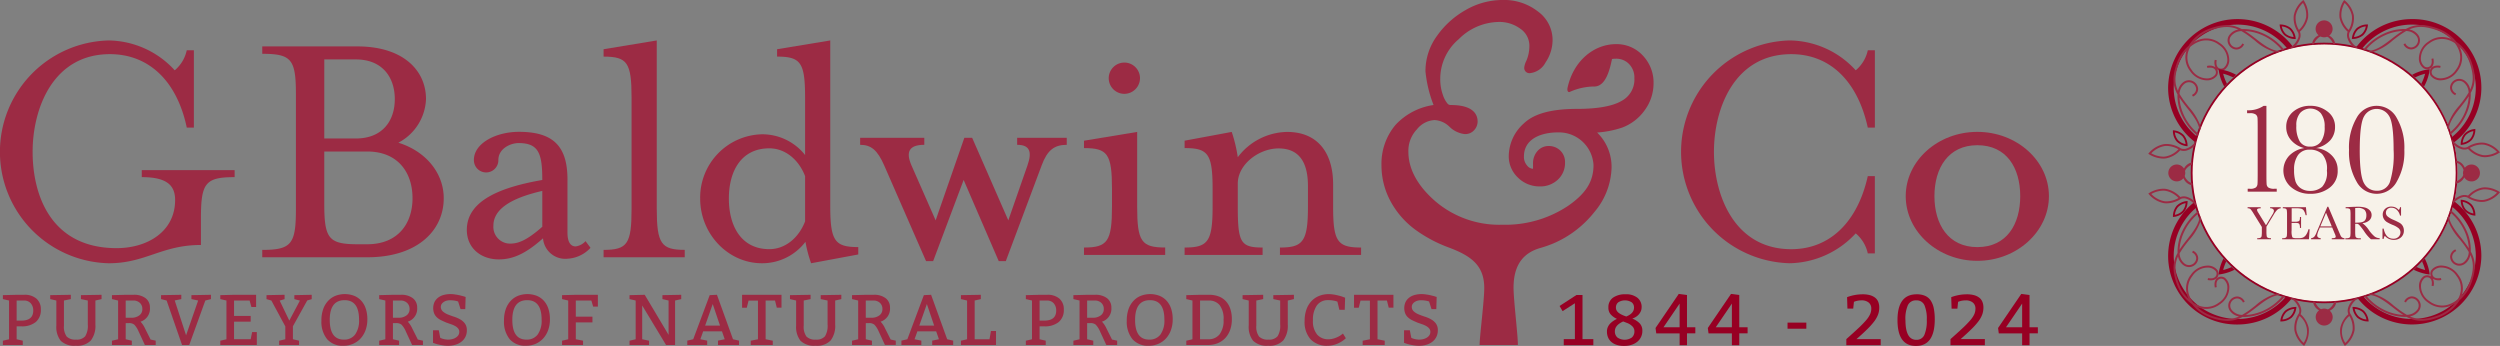 <svg xmlns="http://www.w3.org/2000/svg" width="420" height="58.115" viewBox="0 0 420 58.115">
  <rect x="0" y="0" width="420" height="58.115" fill="#808080" stroke="none"/>
  <g id="Group_20025" data-name="Group 20025" transform="translate(0 -12.92)">
    <g id="Group_20026" data-name="Group 20026" transform="translate(0 12.92)">
      <path id="Path_23756" data-name="Path 23756" d="M357.265,44.277l-.175-.017v.173a2.772,2.772,0,0,0,.631,1.709,2.819,2.819,0,0,0,1.653.789l.175.015v-.172a2.767,2.767,0,0,0-.629-1.71,2.821,2.821,0,0,0-1.655-.787m.69,1.653a2.377,2.377,0,0,1-.535-1.309,2.4,2.4,0,0,1,1.263.654,2.354,2.354,0,0,1,.535,1.309,2.412,2.412,0,0,1-1.263-.654" transform="translate(56.312 -10.715)" fill="#970023"/>
      <path id="Path_23757" data-name="Path 23757" d="M357.719,29.383a2.767,2.767,0,0,0-.63,1.71v.173l.173-.017a2.82,2.82,0,0,0,1.655-.787,2.778,2.778,0,0,0,.63-1.71v-.173l-.175.018a2.816,2.816,0,0,0-1.653.787m1.5-.443a2.355,2.355,0,0,1-.535,1.31,2.407,2.407,0,0,1-1.262.654,2.38,2.38,0,0,1,.535-1.309,2.418,2.418,0,0,1,1.263-.654" transform="translate(56.312 -6.918)" fill="#970023"/>
      <path id="Path_23758" data-name="Path 23758" d="M348.74,57.309c-.148.169-.3.338-.45.5a7.881,7.881,0,0,1,.509,1.425,7.924,7.924,0,0,1-1.429-.5c-.16.153-.318.308-.483.456a7.977,7.977,0,0,0,2.269.746l.408.058-.057-.405a7.855,7.855,0,0,0-.768-2.282" transform="translate(58.621 -13.874)" fill="#970023"/>
      <path id="Path_23759" data-name="Path 23759" d="M347.039,16.729a7.97,7.97,0,0,1,1.681-.627,7.793,7.793,0,0,1-.631,1.667q.227.24.449.487a7.878,7.878,0,0,0,.892-2.509l.057-.406-.408.057a8.107,8.107,0,0,0-2.535.887c.167.147.333.294.5.444" transform="translate(58.699 -3.714)" fill="#970023"/>
      <path id="Path_23760" data-name="Path 23760" d="M343.339,31.3c0,11.963-10,21.661-22.328,21.661s-22.329-9.7-22.329-21.661,10-21.661,22.329-21.661,22.328,9.7,22.328,21.661" transform="translate(69.531 -2.246)" fill="#f7f2e9"/>
      <path id="Path_23761" data-name="Path 23761" d="M208.955,71.833c.01-1.628-.711-7.411-.727-9.535-.031-4.322,2.013-6.085,4.627-6.8l-.006,0a19.425,19.425,0,0,0,2.026-.709,17.607,17.607,0,0,0,6.91-5.266,12.014,12.014,0,0,0,2.91-7.535,8.052,8.052,0,0,0-2.425-5.848,16.776,16.776,0,0,0,4.187-.823,8.167,8.167,0,0,0,3.792-2.907,7.642,7.642,0,0,0,1.5-4.566,6.564,6.564,0,0,0-1.776-4.606,5.959,5.959,0,0,0-4.529-1.948c-3.687,0-7.15,2.771-8.146,7.331-.108.516.094.873.465.654a10.158,10.158,0,0,1,4.1-.867c1.786-.074,2.491-2.583,2.905-4.618a3.217,3.217,0,0,1,.633-.052,2.975,2.975,0,0,1,2.239.9,3.234,3.234,0,0,1,.887,2.381,4.053,4.053,0,0,1-2.092,3.777c-1.522.912-4.064,1.372-7.539,1.372-4.3,0-7.225.8-8.93,2.433a7.439,7.439,0,0,0-2.544,5.463,4.886,4.886,0,0,0,1.544,3.646,5.116,5.116,0,0,0,3.671,1.483,4.258,4.258,0,0,0,3.029-1.134,3.794,3.794,0,0,0,1.211-2.852,2.694,2.694,0,0,0-.821-2.06,2.731,2.731,0,0,0-1.9-.743,2.469,2.469,0,0,0-1.956.9,3.091,3.091,0,0,0-.7,2.082v.835h-.088a1.336,1.336,0,0,1-.912-.54,2.171,2.171,0,0,1-.526-1.532c0-2.837,2.689-4.032,5.741-4.032a5.811,5.811,0,0,1,5.945,5.484c0,2.831-1.34,4.843-4.344,6.906a19.008,19.008,0,0,1-10.98,3.122,16.534,16.534,0,0,1-11.279-3.967c-2.992-2.614-4.5-5.417-4.5-8.32A5.267,5.267,0,0,1,192,35.594a4.053,4.053,0,0,1,2.964-1.548,3.888,3.888,0,0,1,2.462,1.086,4.373,4.373,0,0,0,2.591,1.269,2,2,0,0,0,1.636-.709,2.134,2.134,0,0,0,.537-1.39c0-1.271-.821-2.784-4.492-2.784a.673.673,0,0,1-.576-.253,4.386,4.386,0,0,1-.76-1.427,7.776,7.776,0,0,1-.447-2.8,8.709,8.709,0,0,1,3.107-6.585,9.686,9.686,0,0,1,6.659-2.889,5.936,5.936,0,0,1,3.71,1.154,3.443,3.443,0,0,1,1.495,2.907,6.365,6.365,0,0,1-.5,2.45,3.287,3.287,0,0,0-.361,1.138.874.874,0,0,0,.947.953,3.367,3.367,0,0,0,2.639-1.813,6.73,6.73,0,0,0,1.174-3.8,5.917,5.917,0,0,0-2.438-4.732,9.25,9.25,0,0,0-5.992-1.949,12.38,12.38,0,0,0-6.147,1.672,14.778,14.778,0,0,0-4.859,4.381,10.023,10.023,0,0,0-1.919,5.941,21.048,21.048,0,0,0,1.36,5.65,10.82,10.82,0,0,0-6.382,3.33,10.1,10.1,0,0,0-2.368,6.779,12.7,12.7,0,0,0,1.547,6.11,14.447,14.447,0,0,0,4.228,4.794,23.135,23.135,0,0,0,5.58,2.945c3.767,1.414,5.916,3.036,5.91,6.8,0,2.14-.758,7.96-.783,9.557Z" transform="translate(46.049 -13.875)" fill="#9c2b44"/>
      <path id="Path_23762" data-name="Path 23762" d="M23.817,42.365V41.186h15.6v1.178c-4.942,0-5.659,1.007-5.659,6.907V53.76c-6.608,0-9.291,3.071-15.482,3.071a18.72,18.72,0,0,1,0-37.43,15.279,15.279,0,0,1,11.079,5.014,6.024,6.024,0,0,0,2.018-3.365H32.57V34.042H31.378c-1.606-7.675-6.25-12.34-12.921-12.34-9.527,0-12.977,9.09-12.977,16.412s3.1,16.178,14.11,16.178c5.18,0,9.83-2.778,9.83-8.089,0-2.539-1.495-3.839-5.6-3.839" transform="translate(0 -12.604)" fill="#9c2b44"/>
      <path id="Path_23763" data-name="Path 23763" d="M60.761,45.718c0-4.31-2.438-7.849-7.618-7.849H45.935v8.739c0,5.9.717,6.844,5.658,6.844h1.551c5.18,0,7.618-3.483,7.618-7.734M45.935,35.683h5.3c4.463,0,6.549-2.951,6.549-6.614S55.7,22.4,51.238,22.4h-5.3Zm20.07,10.035c0,5.5-4.527,9.919-12.8,9.919H35.517V54.4c4.938,0,5.656-1.007,5.656-6.907V28.305c0-5.9-.717-6.848-5.656-6.848V20.216h16.02c7.557,0,11.49,3.957,11.49,8.853a8.65,8.65,0,0,1-4.643,7.322c4.586,1.419,7.622,5.077,7.622,9.328" transform="translate(8.542 -12.417)" fill="#9c2b44"/>
      <path id="Path_23764" data-name="Path 23764" d="M75.567,42.134c-5.652,1.3-8.215,3.249-8.215,5.845a2.809,2.809,0,0,0,2.8,3.01c1.252,0,2.679-.412,5.416-2.832Zm4.174,11.4A3.753,3.753,0,0,1,75.687,50.1c-2.916,2.6-5.061,3.54-7.442,3.54-2.916,0-5.357-1.831-5.357-4.959,0-5.017,5.894-7.2,12.678-8.382,0-4.425-.59-6.2-3.985-6.2-1.372,0-3.394.942-3.394,2.831a2.056,2.056,0,1,1-4.111,0c0-2.831,3.749-4.722,7.561-4.722,5.778,0,8.16,2.42,8.16,8.028V49.16c0,1.475.474,2.3,1.371,2.3a2.725,2.725,0,0,0,1.664-.886l.834,1.123a5.647,5.647,0,0,1-3.925,1.83" transform="translate(15.539 -10.062)" fill="#9c2b44"/>
      <path id="Path_23765" data-name="Path 23765" d="M81.32,55.826V54.585c3.992,0,4.7-1,4.7-6.9V29.023c0-5.9-.711-6.907-4.7-6.907V20.875L90.253,19.4V47.681c0,5.9.777,6.9,4.7,6.9v1.241Z" transform="translate(20.083 -12.605)" fill="#9c2b44"/>
      <path id="Path_23766" data-name="Path 23766" d="M111.942,42.189c-1.076-2.776-3.337-4.663-6.014-4.663-4.646,0-6.791,3.718-6.791,8.438s2.145,8.5,6.791,8.5c2.677,0,4.938-1.887,6.014-4.661Zm0-13.166c0-5.9-.717-6.907-4.705-6.907V20.875L116.17,19.4V47.207c0,5.9.777,6.907,4.705,6.907v1.241l-7.923,1.475a22.862,22.862,0,0,1-.95-3.6,9.116,9.116,0,0,1-7.325,3.6c-5.658,0-10.361-4.9-10.361-10.865a10.633,10.633,0,0,1,10.361-10.8,9.182,9.182,0,0,1,7.266,3.484Z" transform="translate(23.313 -12.605)" fill="#9c2b44"/>
      <path id="Path_23767" data-name="Path 23767" d="M128.117,53.754h-1.192L119.9,37.693c-1.133-2.594-2.206-3.479-4.049-3.479V33.032h10.78v1.182c-2.56,0-3.155,1.178-2.146,3.479l4.052,9.212,4.822-13.873h1.309l6.074,13.873,3.214-9.212c.834-2.358.356-3.479-1.727-3.479V33.032h8.335v1.182c-2.085,0-3.274.886-4.226,3.479l-6.014,16.06h-1.19l-5.894-13.637Z" transform="translate(28.652 -9.885)" fill="#9c2b44"/>
      <path id="Path_23768" data-name="Path 23768" d="M146.043,52.88V51.639c3.931,0,4.705-1,4.705-6.9V41.781c0-5.9-.774-6.848-4.705-6.848V33.692l8.933-1.475V44.734c0,5.9.713,6.9,4.708,6.9V52.88Z" transform="translate(36.067 -10.054)" fill="#9c2b44"/>
      <path id="Path_23769" data-name="Path 23769" d="M152.022,27.784a2.627,2.627,0,1,1,2.62-2.657,2.644,2.644,0,0,1-2.62,2.657" transform="translate(36.878 -12.018)" fill="#9c2b44"/>
      <path id="Path_23770" data-name="Path 23770" d="M176.774,32.217c5.359,0,7.741,3.777,7.741,8.794v3.72c0,5.9.713,6.907,4.7,6.907V52.88H175.582V51.639c3.869,0,4.705-1,4.705-6.907V41.307c0-3.839-1.368-6.318-4.941-6.318-3.277,0-6.848,2.66-6.848,5.906v3.836c0,6.078.471,6.907,4.171,6.907V52.88H159.563V51.639c3.931,0,4.705-1,4.705-6.907V41.778c0-5.9-.774-6.846-4.705-6.846V33.689l7.919-1.472a24.481,24.481,0,0,1,1.016,4.251,10.585,10.585,0,0,1,8.275-4.251" transform="translate(39.449 -10.054)" fill="#9c2b44"/>
      <path id="Path_23771" data-name="Path 23771" d="M257.8,55.177a6.057,6.057,0,0,0-2.028-3.365A15.47,15.47,0,0,1,244.7,56.83a18.721,18.721,0,0,1,0-37.431,15.238,15.238,0,0,1,11.075,5.018,6.057,6.057,0,0,0,2.028-3.365h1.188V34.04H257.8c-1.67-7.675-6.253-12.336-12.864-12.336-9.527,0-12.981,9.09-12.981,16.412s3.454,16.353,12.981,16.353c6.611,0,11.194-4.724,12.864-12.279h1.188V55.177Z" transform="translate(55.988 -12.605)" fill="#9c2b44"/>
      <path id="Path_23772" data-name="Path 23772" d="M268.748,34.459c-4.881,0-7.206,3.836-7.206,8.56s2.325,8.56,7.206,8.56c4.945,0,7.206-3.839,7.206-8.56s-2.261-8.56-7.206-8.56m0,19.425c-6.612,0-12.03-4.9-12.03-10.865s5.419-10.8,12.03-10.8,12.028,4.84,12.028,10.8-5.416,10.865-12.028,10.865" transform="translate(63.444 -10.065)" fill="#9c2b44"/>
      <path id="Path_23773" data-name="Path 23773" d="M.391,63.118V62.4l1.033-.241V55.649L.391,55.408v-.662l2.309-.06H3.976a2.955,2.955,0,0,1,2.07.662,2.328,2.328,0,0,1,.723,1.807,2.609,2.609,0,0,1-.856,2.109,3.661,3.661,0,0,1-2.424.722H2.7v2.168l1.033.241v.723ZM2.7,55.649v3.374h.79q2,0,2-1.686a1.778,1.778,0,0,0-.413-1.218,1.474,1.474,0,0,0-1.166-.47Z" transform="translate(0.094 -5.161)" fill="#9c2b44"/>
      <path id="Path_23774" data-name="Path 23774" d="M14.391,55.649v4.035a4.039,4.039,0,0,1-.753,2.663,3.165,3.165,0,0,1-2.539.892,3.274,3.274,0,0,1-2.528-.825,3.729,3.729,0,0,1-.741-2.548V55.649L6.8,55.408v-.662l3.464-.06v.722l-1.155.241v4.216A2.776,2.776,0,0,0,9.568,61.7a2.028,2.028,0,0,0,1.567.512,1.853,1.853,0,0,0,1.543-.56,3.3,3.3,0,0,0,.438-1.97V55.649l-1.155-.241v-.662l3.464-.06v.722Z" transform="translate(1.635 -5.161)" fill="#9c2b44"/>
      <path id="Path_23775" data-name="Path 23775" d="M15.162,63.118V62.4l1.033-.241V55.649l-1.033-.241v-.662l2.309-.06h1.337a3.138,3.138,0,0,1,2.01.577,1.925,1.925,0,0,1,.723,1.59,2.274,2.274,0,0,1-1.579,2.35,4.085,4.085,0,0,1,.729,1.084l.96,1.915.862.193v.723H20.691L19.658,60.89a3.882,3.882,0,0,0-.734-1.175,1.338,1.338,0,0,0-.906-.272h-.547v2.711L18.5,62.4v.723Zm2.309-7.469v2.892h.912a2.165,2.165,0,0,0,1.384-.4,1.277,1.277,0,0,0,.5-1.049,1.363,1.363,0,0,0-.425-1.054,1.554,1.554,0,0,0-1.093-.391Z" transform="translate(3.647 -5.161)" fill="#9c2b44"/>
      <path id="Path_23776" data-name="Path 23776" d="M25.336,63.118l-2.588-7.469-.935-.24v-.663l3.4-.06v.723l-1.105.229,1.908,5.854,2.029-5.843-1.13-.24v-.663l3.28-.06v.723l-.948.24-2.7,7.469Z" transform="translate(5.246 -5.161)" fill="#9c2b44"/>
      <path id="Path_23777" data-name="Path 23777" d="M34.756,55.649H32.143v2.59h2.795V59.2H32.143v2.951h2.795l.243-1.2h.789v2.168H29.835V62.4l1.033-.241V55.649l-1.033-.241v-.662l2.309-.06H35.85v2.048h-.79Z" transform="translate(7.176 -5.161)" fill="#9c2b44"/>
      <path id="Path_23778" data-name="Path 23778" d="M38.22,63.118V62.4l1.033-.241V60l-2.346-4.353-.814-.231v-.672l3.037-.06v.731l-.825.245,1.615,3.361,1.786-3.361-.935-.245v-.67l2.915-.06v.732l-.752.22-2.407,4.34v2.176l1.033.241v.723Z" transform="translate(8.681 -5.161)" fill="#9c2b44"/>
      <path id="Path_23779" data-name="Path 23779" d="M43.528,59.021a5.759,5.759,0,0,1,.273-1.831,3.955,3.955,0,0,1,.8-1.4,3.462,3.462,0,0,1,1.245-.892,4.4,4.4,0,0,1,3.2-.012,3.284,3.284,0,0,1,1.2.85,3.736,3.736,0,0,1,.747,1.337,5.669,5.669,0,0,1,.254,1.759,5.249,5.249,0,0,1-.292,1.788,4.117,4.117,0,0,1-.82,1.4,3.743,3.743,0,0,1-1.269.915,3.975,3.975,0,0,1-1.641.332,3.436,3.436,0,0,1-2.739-1.1,4.644,4.644,0,0,1-.954-3.144m3.888-3.409q-2.492,0-2.491,3.313t2.369,3.312a2.262,2.262,0,0,0,1.883-.844,4.022,4.022,0,0,0,.669-2.529q0-3.252-2.43-3.253" transform="translate(10.469 -5.184)" fill="#9c2b44"/>
      <path id="Path_23780" data-name="Path 23780" d="M51.353,63.118V62.4l1.033-.241V55.649l-1.033-.241v-.662l2.309-.06H55a3.138,3.138,0,0,1,2.01.577,1.925,1.925,0,0,1,.723,1.59,2.274,2.274,0,0,1-1.579,2.35,4.055,4.055,0,0,1,.729,1.084l.96,1.915.862.193v.723H56.882L55.849,60.89a3.882,3.882,0,0,0-.734-1.175,1.338,1.338,0,0,0-.906-.272h-.547v2.711l1.033.241v.723Zm2.309-7.469v2.892h.912a2.165,2.165,0,0,0,1.384-.4,1.277,1.277,0,0,0,.5-1.049,1.363,1.363,0,0,0-.426-1.054,1.554,1.554,0,0,0-1.093-.391Z" transform="translate(12.351 -5.161)" fill="#9c2b44"/>
      <path id="Path_23781" data-name="Path 23781" d="M59.613,60.671l.243,1.266a2.457,2.457,0,0,0,.6.21,3.16,3.16,0,0,0,.741.091,2.725,2.725,0,0,0,.7-.091,1.984,1.984,0,0,0,.6-.26,1.392,1.392,0,0,0,.408-.4.976.976,0,0,0,.151-.537.885.885,0,0,0-.195-.584,1.782,1.782,0,0,0-.5-.408,4.16,4.16,0,0,0-.7-.307q-.389-.133-.789-.277c-.284-.122-.557-.244-.82-.368a3.048,3.048,0,0,1-.706-.459,1.984,1.984,0,0,1-.491-.656,2.5,2.5,0,0,1,.055-2,2.142,2.142,0,0,1,.631-.735,2.737,2.737,0,0,1,.924-.428,4.367,4.367,0,0,1,1.112-.138,5.005,5.005,0,0,1,.571.036c.2.025.4.055.6.091s.377.076.547.121l.438.114.388.121-.061,2.048h-.79l-.413-1.289a4.13,4.13,0,0,0-.674-.157,4.833,4.833,0,0,0-.687-.048,2.1,2.1,0,0,0-.638.091,1.541,1.541,0,0,0-.486.247,1.2,1.2,0,0,0-.31.348.811.811,0,0,0-.109.4,1.038,1.038,0,0,0,.341.795,2.943,2.943,0,0,0,.814.494q.486.2,1.051.385a5.552,5.552,0,0,1,1.045.453,2.518,2.518,0,0,1,.8.7,1.849,1.849,0,0,1,.321,1.132,2.42,2.42,0,0,1-.243,1.108,2.339,2.339,0,0,1-.667.813A3.017,3.017,0,0,1,62.4,63.1a4.371,4.371,0,0,1-1.252.175,4.881,4.881,0,0,1-.577-.037c-.207-.023-.409-.053-.608-.09s-.382-.076-.553-.121-.311-.086-.426-.127l-.34-.121V60.671Z" transform="translate(14.104 -5.184)" fill="#9c2b44"/>
      <path id="Path_23782" data-name="Path 23782" d="M67.906,59.021a5.758,5.758,0,0,1,.273-1.831,3.954,3.954,0,0,1,.8-1.4,3.462,3.462,0,0,1,1.245-.892,4.4,4.4,0,0,1,3.2-.012,3.284,3.284,0,0,1,1.2.85,3.736,3.736,0,0,1,.747,1.337,5.669,5.669,0,0,1,.254,1.759,5.249,5.249,0,0,1-.292,1.788,4.117,4.117,0,0,1-.82,1.4,3.743,3.743,0,0,1-1.269.915,3.975,3.975,0,0,1-1.641.332,3.436,3.436,0,0,1-2.739-1.1,4.644,4.644,0,0,1-.954-3.144m3.888-3.409q-2.492,0-2.491,3.313t2.369,3.312a2.262,2.262,0,0,0,1.883-.844,4.022,4.022,0,0,0,.669-2.529q0-3.252-2.43-3.253" transform="translate(16.764 -5.184)" fill="#9c2b44"/>
      <path id="Path_23783" data-name="Path 23783" d="M80.653,55.649H78.041V58.36h2.795v.964H78.041v2.83l1.216.241v.723H75.732V62.4l1.033-.241V55.649l-1.033-.241v-.662l2.309-.06h3.707v1.988h-.79Z" transform="translate(18.694 -5.161)" fill="#9c2b44"/>
      <path id="Path_23784" data-name="Path 23784" d="M90.957,63.118l-4.009-6.638v5.674L88.1,62.4v.723h-3.28V62.4l1.032-.241V55.649l-1.032-.24v-.663l2.552-.06,4.009,6.734V55.649l-1.032-.24v-.663l3.158-.06v.723l-1.033.24v7.469Z" transform="translate(20.941 -5.161)" fill="#9c2b44"/>
      <path id="Path_23785" data-name="Path 23785" d="M92.6,63.118v-.732l1-.232,2.77-7.409,1.214-.059,2.7,7.468,1.009.232v.732H97.762v-.732l1.13-.232-.461-1.325h-3.16L94.8,62.154l1.143.232v.732Zm4.277-6.879L95.6,59.865h2.5Z" transform="translate(22.861 -5.161)" fill="#9c2b44"/>
      <path id="Path_23786" data-name="Path 23786" d="M105.148,62.4v.723h-3.707V62.4l1.216-.241v-6.5h-1.579l-.3,1.2h-.79V54.687h6.622v2.167h-.789l-.3-1.2h-1.579v6.5Z" transform="translate(24.681 -5.161)" fill="#9c2b44"/>
      <path id="Path_23787" data-name="Path 23787" d="M114.033,55.649v4.035a4.039,4.039,0,0,1-.754,2.663,3.165,3.165,0,0,1-2.539.892,3.27,3.27,0,0,1-2.527-.825,3.722,3.722,0,0,1-.742-2.548V55.649l-1.032-.241v-.662l3.462-.06v.722l-1.154.241v4.216a2.776,2.776,0,0,0,.461,1.837,2.031,2.031,0,0,0,1.568.512,1.852,1.852,0,0,0,1.542-.56,3.3,3.3,0,0,0,.438-1.97V55.649l-1.155-.241v-.662l3.464-.06v.722Z" transform="translate(26.278 -5.161)" fill="#9c2b44"/>
      <path id="Path_23788" data-name="Path 23788" d="M114.8,63.118V62.4l1.032-.241V55.649l-1.032-.241v-.662l2.309-.06h1.336a3.142,3.142,0,0,1,2.011.577,1.929,1.929,0,0,1,.723,1.59A2.274,2.274,0,0,1,119.6,59.2a4.089,4.089,0,0,1,.728,1.084l.96,1.915.862.193v.723h-1.822L119.3,60.89a3.878,3.878,0,0,0-.736-1.175,1.338,1.338,0,0,0-.906-.272h-.546v2.711l1.032.241v.723Zm2.309-7.469v2.892h.911a2.169,2.169,0,0,0,1.386-.4,1.279,1.279,0,0,0,.5-1.049,1.366,1.366,0,0,0-.424-1.054,1.555,1.555,0,0,0-1.094-.391Z" transform="translate(28.341 -5.161)" fill="#9c2b44"/>
      <path id="Path_23789" data-name="Path 23789" d="M121.453,63.118v-.732l1-.232,2.77-7.409,1.216-.059,2.7,7.468,1.008.232v.732h-3.524v-.732l1.13-.232-.461-1.325h-3.158l-.475,1.325,1.141.232v.732Zm4.277-6.879-1.277,3.626h2.5Z" transform="translate(29.985 -5.161)" fill="#9c2b44"/>
      <path id="Path_23790" data-name="Path 23790" d="M131.785,55.649v6.505h2.491l.242-1.385h.851v2.349h-5.892V62.4l1.032-.241V55.649l-1.032-.241v-.662l3.341-.06v.722Z" transform="translate(31.96 -5.161)" fill="#9c2b44"/>
      <path id="Path_23791" data-name="Path 23791" d="M138.222,63.118V62.4l1.032-.241V55.649l-1.032-.241v-.662l2.309-.06h1.275a2.961,2.961,0,0,1,2.072.662,2.332,2.332,0,0,1,.723,1.807,2.609,2.609,0,0,1-.857,2.109,3.657,3.657,0,0,1-2.423.722h-.79v2.168l1.032.241v.723Zm2.309-7.469v3.374h.79q2,0,2-1.686a1.771,1.771,0,0,0-.413-1.218,1.473,1.473,0,0,0-1.166-.47Z" transform="translate(34.12 -5.161)" fill="#9c2b44"/>
      <path id="Path_23792" data-name="Path 23792" d="M144.628,63.118V62.4l1.032-.241V55.649l-1.032-.241v-.662l2.309-.06h1.336a3.142,3.142,0,0,1,2.011.577,1.929,1.929,0,0,1,.723,1.59,2.274,2.274,0,0,1-1.579,2.35,4.091,4.091,0,0,1,.728,1.084l.96,1.915.862.193v.723h-1.822l-1.032-2.229a3.879,3.879,0,0,0-.736-1.175,1.338,1.338,0,0,0-.906-.272h-.546v2.711l1.032.241v.723Zm2.309-7.469v2.892h.911a2.169,2.169,0,0,0,1.386-.4,1.279,1.279,0,0,0,.5-1.049,1.366,1.366,0,0,0-.424-1.054,1.555,1.555,0,0,0-1.094-.391Z" transform="translate(35.703 -5.161)" fill="#9c2b44"/>
      <path id="Path_23793" data-name="Path 23793" d="M151.817,59.021a5.758,5.758,0,0,1,.273-1.831,3.972,3.972,0,0,1,.8-1.4,3.462,3.462,0,0,1,1.245-.892,4.4,4.4,0,0,1,3.2-.012,3.284,3.284,0,0,1,1.2.85,3.737,3.737,0,0,1,.747,1.337,5.669,5.669,0,0,1,.254,1.759,5.25,5.25,0,0,1-.292,1.788,4.137,4.137,0,0,1-.82,1.4,3.743,3.743,0,0,1-1.269.915,3.973,3.973,0,0,1-1.64.332,3.441,3.441,0,0,1-2.742-1.1,4.651,4.651,0,0,1-.953-3.144m3.888-3.409q-2.49,0-2.491,3.313t2.369,3.312a2.262,2.262,0,0,0,1.883-.844,4.022,4.022,0,0,0,.669-2.529q0-3.252-2.43-3.253" transform="translate(37.479 -5.184)" fill="#9c2b44"/>
      <path id="Path_23794" data-name="Path 23794" d="M159.839,63.118V62.4l1.032-.241V55.649l-1.032-.241v-.662l2.309-.06h1.52a4.493,4.493,0,0,1,1.61.271,3.182,3.182,0,0,1,1.2.795,3.551,3.551,0,0,1,.753,1.289,5.432,5.432,0,0,1,.261,1.754,5.23,5.23,0,0,1-.285,1.782,3.935,3.935,0,0,1-.808,1.362,3.548,3.548,0,0,1-1.264.873,4.291,4.291,0,0,1-1.652.307Zm2.309-.964h1.4a2.3,2.3,0,0,0,1.878-.819,3.826,3.826,0,0,0,.674-2.468,3.743,3.743,0,0,0-.656-2.44,2.268,2.268,0,0,0-1.836-.777h-1.458Z" transform="translate(39.459 -5.161)" fill="#9c2b44"/>
      <path id="Path_23795" data-name="Path 23795" d="M175.015,55.649v4.035a4.039,4.039,0,0,1-.754,2.663,3.165,3.165,0,0,1-2.539.892,3.27,3.27,0,0,1-2.527-.825,3.722,3.722,0,0,1-.742-2.548V55.649l-1.032-.241v-.662l3.462-.06v.722l-1.154.241v4.216a2.769,2.769,0,0,0,.461,1.837,2.031,2.031,0,0,0,1.568.512,1.851,1.851,0,0,0,1.542-.56,3.3,3.3,0,0,0,.438-1.97V55.649l-1.155-.241v-.662l3.463-.06v.722Z" transform="translate(41.333 -5.161)" fill="#9c2b44"/>
      <path id="Path_23796" data-name="Path 23796" d="M181.617,57.226l-.329-1.373a4.489,4.489,0,0,0-1.554-.242,2.211,2.211,0,0,0-1.9.892A4.137,4.137,0,0,0,177.182,59a3.468,3.468,0,0,0,.712,2.4,2.44,2.44,0,0,0,1.9.782,3.011,3.011,0,0,0,.578-.06,3.386,3.386,0,0,0,.6-.173c.195-.077.372-.157.535-.241a2.874,2.874,0,0,0,.4-.247l.315-.241.486.783a4.011,4.011,0,0,1-.614.493,4.965,4.965,0,0,1-.741.4,4.45,4.45,0,0,1-.82.272,3.92,3.92,0,0,1-.863.1,3.776,3.776,0,0,1-2.873-1.066,4.343,4.343,0,0,1-1.015-3.114,5.7,5.7,0,0,1,.285-1.855,4,4,0,0,1,.82-1.416,3.652,3.652,0,0,1,1.283-.9,4.218,4.218,0,0,1,1.682-.32,4.874,4.874,0,0,1,.613.042c.223.028.442.066.657.114s.416.1.608.15a4.892,4.892,0,0,1,.468.151l.388.145-.061,2.036Z" transform="translate(43.394 -5.184)" fill="#9c2b44"/>
      <path id="Path_23797" data-name="Path 23797" d="M187.6,62.4v.723h-3.707V62.4l1.216-.241v-6.5H183.53l-.3,1.2h-.79V54.687h6.622v2.167h-.789l-.305-1.2h-1.579v6.5Z" transform="translate(45.035 -5.161)" fill="#9c2b44"/>
      <path id="Path_23798" data-name="Path 23798" d="M190.156,60.671l.244,1.266a2.444,2.444,0,0,0,.594.21,3.176,3.176,0,0,0,.741.091,2.734,2.734,0,0,0,.706-.091,1.984,1.984,0,0,0,.6-.26,1.388,1.388,0,0,0,.407-.4.977.977,0,0,0,.153-.537.892.892,0,0,0-.195-.584,1.8,1.8,0,0,0-.5-.408,4.156,4.156,0,0,0-.7-.307c-.259-.089-.524-.181-.789-.277-.284-.122-.558-.244-.82-.368a3.022,3.022,0,0,1-.706-.459,1.951,1.951,0,0,1-.491-.656,2.506,2.506,0,0,1,.053-2,2.169,2.169,0,0,1,.631-.735,2.76,2.76,0,0,1,.924-.428,4.374,4.374,0,0,1,1.112-.138,4.972,4.972,0,0,1,.571.036c.2.025.4.055.6.091s.377.076.547.121l.437.114.388.121-.061,2.048H193.8l-.413-1.289a4.175,4.175,0,0,0-.675-.157,4.828,4.828,0,0,0-.686-.048,2.1,2.1,0,0,0-.638.091,1.528,1.528,0,0,0-.486.247,1.166,1.166,0,0,0-.31.348.8.8,0,0,0-.109.4,1.033,1.033,0,0,0,.34.795,2.933,2.933,0,0,0,.815.494c.323.137.674.264,1.051.385a5.6,5.6,0,0,1,1.046.453,2.541,2.541,0,0,1,.8.7,1.858,1.858,0,0,1,.321,1.132,2.42,2.42,0,0,1-.243,1.108,2.353,2.353,0,0,1-.667.813,3.029,3.029,0,0,1-1.008.507,4.383,4.383,0,0,1-1.252.175,4.9,4.9,0,0,1-.578-.037c-.206-.023-.408-.053-.607-.09s-.383-.076-.553-.121-.313-.086-.426-.127l-.34-.121V60.671Z" transform="translate(46.698 -5.184)" fill="#9c2b44"/>
      <path id="Path_23799" data-name="Path 23799" d="M313.47,23.536h.477V34.942q0,1.407.038,1.773a.747.747,0,0,0,.309.558,1.746,1.746,0,0,0,.964.193h.422v.494H310.8v-.494h.358a1.579,1.579,0,0,0,1.013-.22.855.855,0,0,0,.271-.526q.037-.306.038-1.778V27.3q0-1.45-.032-1.757a.848.848,0,0,0-.276-.537,1.551,1.551,0,0,0-1.013-.231H310.7v-.494a4.588,4.588,0,0,0,2.774-.741" transform="translate(66.812 -5.755)" fill="#9c2b44"/>
      <path id="Path_23800" data-name="Path 23800" d="M324.083,30.636a4.121,4.121,0,0,1,2.524,1.133,3.406,3.406,0,0,1,1.094,2.616,3.462,3.462,0,0,1-1.332,2.889,5.1,5.1,0,0,1-3.239,1.042A4.825,4.825,0,0,1,319.88,37.2a3.659,3.659,0,0,1-.368-5.236,4.5,4.5,0,0,1,2.578-1.332,4.21,4.21,0,0,1-2.182-1.289,3.266,3.266,0,0,1-.85-2.244,3.228,3.228,0,0,1,1.159-2.572,4.318,4.318,0,0,1,2.914-.994,4.558,4.558,0,0,1,2.877.973,3.117,3.117,0,0,1,1.251,2.593,3.316,3.316,0,0,1-.8,2.223,4.326,4.326,0,0,1-2.378,1.311m-3.705,3.652a6.454,6.454,0,0,0,.228,1.917,2.273,2.273,0,0,0,.872,1.165,2.67,2.67,0,0,0,1.6.462,2.985,2.985,0,0,0,2.015-.687,3.541,3.541,0,0,0,.8-2.728,3.72,3.72,0,0,0-.8-2.782,2.938,2.938,0,0,0-2.059-.73,2.3,2.3,0,0,0-1.993.907,4.132,4.132,0,0,0-.661,2.476m.379-7.4a4.877,4.877,0,0,0,.569,2.626,1.9,1.9,0,0,0,1.706.875,2.171,2.171,0,0,0,1.864-.832,4.155,4.155,0,0,0,.617-2.487,3.527,3.527,0,0,0-.644-2.287,2.361,2.361,0,0,0-3.451-.07,3.11,3.11,0,0,0-.661,2.175" transform="translate(65.028 -5.757)" fill="#9c2b44"/>
      <path id="Path_23801" data-name="Path 23801" d="M332.833,30.926a9.9,9.9,0,0,1,1.283-5.376,3.811,3.811,0,0,1,6.727.011,9.908,9.908,0,0,1,1.284,5.365,9.948,9.948,0,0,1-1.279,5.354,3.806,3.806,0,0,1-6.732.011,9.909,9.909,0,0,1-1.283-5.365m1.8,0q0,4.457.753,5.666a2.349,2.349,0,0,0,2.1,1.208,2.229,2.229,0,0,0,2.21-1.444,15.618,15.618,0,0,0,.628-5.429q0-4.468-.753-5.671a2.417,2.417,0,0,0-4.176-.005q-.758,1.2-.758,5.676" transform="translate(61.802 -5.757)" fill="#9c2b44"/>
      <path id="Path_23802" data-name="Path 23802" d="M313.9,48.989l1.07-1.783a1.5,1.5,0,0,0,.264-.62.424.424,0,0,0-.141-.306.7.7,0,0,0-.5-.139v-.183h1.775v.183a1.033,1.033,0,0,0-.595.272,4.356,4.356,0,0,0-.579.8l-1.219,2.014v.715a5.434,5.434,0,0,0,.042.876.382.382,0,0,0,.18.266,1.27,1.27,0,0,0,.544.077v.183h-2.316v-.183h.088a.947.947,0,0,0,.483-.087.4.4,0,0,0,.17-.272,6.022,6.022,0,0,0,.036-.86v-.663l-1.355-2.2a5.572,5.572,0,0,0-.549-.8.737.737,0,0,0-.489-.137v-.183h2.2v.183c-.412,0-.617.092-.617.278a1.192,1.192,0,0,0,.2.445Z" transform="translate(66.787 -11.147)" fill="#9c2b44"/>
      <path id="Path_23803" data-name="Path 23803" d="M322.739,49.668h.193l-.117,1.677h-4.5v-.183h.112a.844.844,0,0,0,.523-.107.48.48,0,0,0,.15-.272,6.315,6.315,0,0,0,.033-.841V47.3a5.8,5.8,0,0,0-.035-.81.375.375,0,0,0-.156-.272,1.106,1.106,0,0,0-.515-.077v-.183h3.883l.128,1.342h-.189a2.087,2.087,0,0,0-.315-.8.794.794,0,0,0-.443-.3,3.951,3.951,0,0,0-.825-.061h-.753V48.4h.577a1.58,1.58,0,0,0,.554-.068.355.355,0,0,0,.209-.2,1.843,1.843,0,0,0,.05-.534h.188v1.843H321.3a1.573,1.573,0,0,0-.076-.6.37.37,0,0,0-.223-.2,1.846,1.846,0,0,0-.5-.046h-.6v1.276a2.74,2.74,0,0,0,.124,1.126q.124.169.669.169h.4a1.942,1.942,0,0,0,.706-.109,1.256,1.256,0,0,0,.526-.449,2.6,2.6,0,0,0,.4-.936" transform="translate(65.088 -11.147)" fill="#9c2b44"/>
      <path id="Path_23804" data-name="Path 23804" d="M328.14,49.335h-2.063l-.14.341a3.427,3.427,0,0,0-.313.97.43.43,0,0,0,.166.367.688.688,0,0,0,.426.125v.183H324.6v-.183a.869.869,0,0,0,.537-.252,3.037,3.037,0,0,0,.425-.828c.014-.04.077-.194.193-.461l1.578-3.739h.156l1.815,4.279.248.565a.757.757,0,0,0,.227.3.841.841,0,0,0,.426.137v.183h-2.135v-.183a1.609,1.609,0,0,0,.531-.058.223.223,0,0,0,.138-.229,2.294,2.294,0,0,0-.184-.52Zm-.068-.179-.962-2.3-.958,2.3Z" transform="translate(63.665 -11.124)" fill="#9c2b44"/>
      <path id="Path_23805" data-name="Path 23805" d="M337.8,51.321h-1.463a6.524,6.524,0,0,1-1.19-1.414q-.257-.366-.533-.7a2.759,2.759,0,0,0-.381-.409.565.565,0,0,0-.324-.074h-.217v1.2a7.014,7.014,0,0,0,.03.832.421.421,0,0,0,.161.292.9.9,0,0,0,.5.1h.26v.183h-2.6v-.183h.176a.95.95,0,0,0,.484-.087.4.4,0,0,0,.169-.272,6,6,0,0,0,.036-.86V47.277a5.7,5.7,0,0,0-.036-.83.353.353,0,0,0-.16-.258,1.275,1.275,0,0,0-.537-.071h-.092v-.183l.778-.04q.778-.036,1.234-.036a4.574,4.574,0,0,1,1.264.143,1.684,1.684,0,0,1,.788.469,1.108,1.108,0,0,1,.3.779,1.2,1.2,0,0,1-.393.9,1.96,1.96,0,0,1-1.154.465,4.373,4.373,0,0,1,1.1,1.176,5.525,5.525,0,0,0,.969,1.077,1.477,1.477,0,0,0,.834.27Zm-4.107-2.781q.3-.008.621-.024a2.346,2.346,0,0,0,.557-.087.957.957,0,0,0,.383-.209.937.937,0,0,0,.23-.36,1.545,1.545,0,0,0,.084-.548,1.367,1.367,0,0,0-.286-.91,1.643,1.643,0,0,0-1.249-.342c-.1,0-.212.005-.34.016Z" transform="translate(61.982 -11.124)" fill="#9c2b44"/>
      <path id="Path_23806" data-name="Path 23806" d="M340.1,51.259V49.527h.2q.34,1.693,1.615,1.692a1.182,1.182,0,0,0,.887-.324,1.018,1.018,0,0,0,.316-.725.922.922,0,0,0-.277-.68,3.451,3.451,0,0,0-1.01-.58,7.482,7.482,0,0,1-.986-.486,1.492,1.492,0,0,1-.518-.542,1.433,1.433,0,0,1-.186-.711,1.269,1.269,0,0,1,.4-.96,1.42,1.42,0,0,1,1.02-.384,1.874,1.874,0,0,1,.649.111,1.659,1.659,0,0,1,.625.461.849.849,0,0,0,.209-.473h.176v1.41h-.176a1.881,1.881,0,0,0-.54-.969,1.284,1.284,0,0,0-.894-.354.9.9,0,0,0-.712.26.849.849,0,0,0-.225.57.821.821,0,0,0,.283.632,3.907,3.907,0,0,0,1.014.588,10.656,10.656,0,0,1,1.02.5,1.42,1.42,0,0,1,.511.522,1.514,1.514,0,0,1,.193.771,1.466,1.466,0,0,1-.466,1.124,1.749,1.749,0,0,1-1.242.433,1.9,1.9,0,0,1-1.491-.68,1.348,1.348,0,0,0-.2.525Z" transform="translate(60.157 -11.117)" fill="#9c2b44"/>
      <path id="Path_23807" data-name="Path 23807" d="M215.81,62.124v1.025h-4.969V62.124h1.871V56.1l-2.065,1.325-.51-.867,2.831-1.842h1.021v7.408Z" transform="translate(51.87 -5.154)" fill="#970023"/>
      <path id="Path_23808" data-name="Path 23808" d="M222.345,56.786a1.664,1.664,0,0,1-.153.728,2,2,0,0,1-.382.555,2.276,2.276,0,0,1-.5.391,2.809,2.809,0,0,1-.528.241,3.536,3.536,0,0,1,1.239.8,1.76,1.76,0,0,1,.449,1.259,2.306,2.306,0,0,1-.837,1.819,2.87,2.87,0,0,1-.973.524,4.054,4.054,0,0,1-1.263.187,4.012,4.012,0,0,1-1.234-.175,2.549,2.549,0,0,1-.9-.494,2.1,2.1,0,0,1-.553-.759,2.469,2.469,0,0,1-.187-.981,1.83,1.83,0,0,1,.182-.825,2.052,2.052,0,0,1,.468-.626,3.731,3.731,0,0,1,.564-.428,5.222,5.222,0,0,1,.461-.253,3.246,3.246,0,0,1-1.063-.77,1.679,1.679,0,0,1-.37-1.133,1.925,1.925,0,0,1,.778-1.663,3.5,3.5,0,0,1,2.1-.566,3,3,0,0,1,2.017.6,1.972,1.972,0,0,1,.692,1.572m-1.214,4.035a1.171,1.171,0,0,0-.324-.8,2.483,2.483,0,0,0-.976-.614l-.584-.229q-1.4.627-1.4,1.638a1.325,1.325,0,0,0,.43,1.06,2.141,2.141,0,0,0,2.418,0,1.327,1.327,0,0,0,.433-1.06m-1.362-2.47q1.3-.529,1.3-1.505a1.076,1.076,0,0,0-.4-.879,2.1,2.1,0,0,0-2.248,0,1.079,1.079,0,0,0-.394.879.987.987,0,0,0,.134.524,1.325,1.325,0,0,0,.363.391,3.229,3.229,0,0,0,.553.319,6.063,6.063,0,0,0,.686.272" transform="translate(53.445 -5.177)" fill="#970023"/>
      <path id="Path_23809" data-name="Path 23809" d="M223.065,60.29l3.9-5.722,1.386.181V60.17h1.4v1.023h-1.4v1.988h-1.239V61.194h-3.924Zm4.047-4.1L224.4,60.17h2.709Z" transform="translate(55.064 -5.188)" fill="#970023"/>
      <path id="Path_23810" data-name="Path 23810" d="M230.107,60.29l3.9-5.722,1.386.181V60.17h1.4v1.023h-1.4v1.988h-1.239V61.194H230.23Zm4.047-4.1-2.709,3.976h2.709Z" transform="translate(56.803 -5.188)" fill="#970023"/>
      <rect id="Rectangle_6397" data-name="Rectangle 6397" width="3.158" height="1.025" transform="translate(300.307 54.199)" fill="#970023"/>
      <path id="Path_23811" data-name="Path 23811" d="M248.775,63.171V62.146Q250,61.063,250.811,60.3a16.94,16.94,0,0,0,1.288-1.325,4.247,4.247,0,0,0,.675-1.018,2.33,2.33,0,0,0,.195-.933,1.258,1.258,0,0,0-.438-1.018,1.813,1.813,0,0,0-1.2-.368,3.292,3.292,0,0,0-1.107.181l-.17.06-.122,1.145h-.971L248.9,55.1a7.537,7.537,0,0,1,2.624-.482,4.725,4.725,0,0,1,1.143.127,2.519,2.519,0,0,1,.886.4,1.672,1.672,0,0,1,.566.7,2.517,2.517,0,0,1,.189,1.018,3.394,3.394,0,0,1-.2,1.156,4.657,4.657,0,0,1-.656,1.162,11.893,11.893,0,0,1-1.186,1.325q-.728.718-1.785,1.644h4.07v1.025Z" transform="translate(61.408 -5.177)" fill="#970023"/>
      <path id="Path_23812" data-name="Path 23812" d="M258.891,54.618a3.44,3.44,0,0,1,1.415.26,2.215,2.215,0,0,1,.935.782,3.644,3.644,0,0,1,.522,1.32,9.275,9.275,0,0,1,.164,1.855q0,4.457-3.16,4.457-3.1,0-3.1-4.337t3.22-4.337m-1.883,4.337q0,3.313,1.822,3.313a1.4,1.4,0,0,0,1.353-.825,5.979,5.979,0,0,0,.408-2.536,5.831,5.831,0,0,0-.4-2.476,1.412,1.412,0,0,0-1.38-.79,1.449,1.449,0,0,0-1.391.8,5.685,5.685,0,0,0-.418,2.511" transform="translate(63.112 -5.177)" fill="#970023"/>
      <path id="Path_23813" data-name="Path 23813" d="M262.811,63.171V62.146q1.228-1.083,2.036-1.842a16.94,16.94,0,0,0,1.288-1.325,4.3,4.3,0,0,0,.676-1.018,2.35,2.35,0,0,0,.193-.933,1.258,1.258,0,0,0-.438-1.018,1.813,1.813,0,0,0-1.2-.368,3.292,3.292,0,0,0-1.107.181l-.17.06-.122,1.145h-.971l-.061-1.927a7.537,7.537,0,0,1,2.624-.482,4.726,4.726,0,0,1,1.143.127,2.52,2.52,0,0,1,.886.4,1.672,1.672,0,0,1,.566.7,2.516,2.516,0,0,1,.189,1.018,3.4,3.4,0,0,1-.2,1.156,4.657,4.657,0,0,1-.656,1.162A11.889,11.889,0,0,1,266.3,60.5q-.728.718-1.785,1.644h4.07v1.025Z" transform="translate(64.872 -5.177)" fill="#970023"/>
      <path id="Path_23814" data-name="Path 23814" d="M269.217,60.29l3.9-5.722,1.386.181V60.17h1.4v1.023h-1.4v1.988h-1.241V61.194h-3.924Zm4.045-4.1-2.709,3.976h2.709Z" transform="translate(66.457 -5.188)" fill="#970023"/>
      <path id="Path_23815" data-name="Path 23815" d="M333.451,7.794h.176a2.836,2.836,0,0,0,1.722-.625,2.78,2.78,0,0,0,.794-1.642l.017-.172h-.175a2.843,2.843,0,0,0-1.724.626,2.767,2.767,0,0,0-.793,1.641Zm1.024-1.579a2.413,2.413,0,0,1,1.322-.532,2.386,2.386,0,0,1-.662,1.253,2.4,2.4,0,0,1-1.321.53,2.375,2.375,0,0,1,.661-1.251" transform="translate(61.662 -1.248)" fill="#970023"/>
      <path id="Path_23816" data-name="Path 23816" d="M318.581,7.172A2.843,2.843,0,0,0,320.3,7.8h.175l-.016-.172a2.782,2.782,0,0,0-.794-1.641,2.85,2.85,0,0,0-1.725-.625l-.174,0,.015.171a2.782,2.782,0,0,0,.795,1.641m.874-.955a2.386,2.386,0,0,1,.661,1.251,2.4,2.4,0,0,1-1.322-.529,2.381,2.381,0,0,1-.66-1.253,2.421,2.421,0,0,1,1.321.531" transform="translate(65.211 -1.248)" fill="#970023"/>
      <path id="Path_23817" data-name="Path 23817" d="M296.878,31.543l.173.016v-.173a2.785,2.785,0,0,0-.631-1.71,2.83,2.83,0,0,0-1.655-.786l-.175-.015v.172a2.771,2.771,0,0,0,.631,1.711,2.833,2.833,0,0,0,1.656.785m-.692-1.654a2.366,2.366,0,0,1,.536,1.309,2.41,2.41,0,0,1-1.263-.653,2.366,2.366,0,0,1-.535-1.31,2.416,2.416,0,0,1,1.263.654" transform="translate(70.457 -6.99)" fill="#970023"/>
      <path id="Path_23818" data-name="Path 23818" d="M296.425,46.436a2.78,2.78,0,0,0,.629-1.711v-.173l-.173.017a2.823,2.823,0,0,0-1.655.787,2.781,2.781,0,0,0-.63,1.71v.173l.176-.016a2.818,2.818,0,0,0,1.654-.787m-1.5.443a2.364,2.364,0,0,1,.535-1.31,2.412,2.412,0,0,1,1.263-.655,2.369,2.369,0,0,1-.535,1.311,2.417,2.417,0,0,1-1.263.654" transform="translate(70.456 -10.786)" fill="#970023"/>
      <path id="Path_23819" data-name="Path 23819" d="M320.62,68.1h-.176a2.842,2.842,0,0,0-1.724.625,2.769,2.769,0,0,0-.794,1.642l-.018.17h.176a2.84,2.84,0,0,0,1.723-.623,2.78,2.78,0,0,0,.794-1.642Zm-1.025,1.58a2.421,2.421,0,0,1-1.321.531,2.367,2.367,0,0,1,.659-1.253,2.428,2.428,0,0,1,1.321-.531,2.36,2.36,0,0,1-.659,1.253" transform="translate(65.18 -16.532)" fill="#970023"/>
      <path id="Path_23820" data-name="Path 23820" d="M335.489,68.722a2.843,2.843,0,0,0-1.725-.624h-.175l.017.172a2.776,2.776,0,0,0,.794,1.642,2.848,2.848,0,0,0,1.725.624h.175l-.016-.172a2.782,2.782,0,0,0-.794-1.64m-.874.954a2.362,2.362,0,0,1-.661-1.251,2.413,2.413,0,0,1,1.321.529,2.376,2.376,0,0,1,.66,1.253,2.417,2.417,0,0,1-1.32-.531" transform="translate(61.631 -16.532)" fill="#970023"/>
      <path id="Path_23821" data-name="Path 23821" d="M350.756,44.8q-.115.492-.251.98a10.56,10.56,0,0,1,4.045,8.3,10.718,10.718,0,0,1-18.888,6.83q-.484.147-.978.275a11.654,11.654,0,0,0,20.8-7.1,11.5,11.5,0,0,0-4.729-9.279" transform="translate(61.383 -11.106)" fill="#970023"/>
      <path id="Path_23822" data-name="Path 23822" d="M313.34,61a10.717,10.717,0,0,1-18.848-6.876,10.564,10.564,0,0,1,3.877-8.168c-.093-.323-.179-.65-.258-.978A11.513,11.513,0,0,0,305.2,65.663a11.656,11.656,0,0,0,9.127-4.393q-.5-.124-.984-.27" transform="translate(70.692 -11.146)" fill="#970023"/>
      <path id="Path_23823" data-name="Path 23823" d="M343.772,4.18a11.662,11.662,0,0,0-9.415,4.766c.327.08.65.168.97.262a10.717,10.717,0,0,1,19.148,6.512,10.565,10.565,0,0,1-4.136,8.371c.1.319.185.64.265.963A11.515,11.515,0,0,0,343.772,4.18" transform="translate(61.457 -0.974)" fill="#970023"/>
      <path id="Path_23824" data-name="Path 23824" d="M298.461,23.96a10.561,10.561,0,0,1-3.969-8.241A10.717,10.717,0,0,1,313.6,9.161c.324-.092.65-.177.98-.256a11.656,11.656,0,0,0-21.026,6.815,11.493,11.493,0,0,0,4.632,9.206q.125-.488.272-.966" transform="translate(70.691 -0.974)" fill="#970023"/>
      <path id="Path_23825" data-name="Path 23825" d="M320.874,53.122c-12.359,0-22.415-9.819-22.415-21.888S308.515,9.346,320.874,9.346s22.416,9.819,22.416,21.888-10.055,21.888-22.416,21.888m0-43.471c-12.188,0-22.1,9.681-22.1,21.583s9.915,21.584,22.1,21.584,22.1-9.682,22.1-21.584-9.915-21.583-22.1-21.583" transform="translate(69.582 -2.177)" fill="#970023"/>
      <path id="Path_23826" data-name="Path 23826" d="M363.111,42.24a4.714,4.714,0,0,0-2.345-.711,3.357,3.357,0,0,0-.474.034,4.38,4.38,0,0,0-2.4,1.36,1.7,1.7,0,0,0-.985-.067,3.041,3.041,0,0,0-1.518.938c-.056.255-.113.509-.177.761a3.079,3.079,0,0,1,1.766-1.375,1.356,1.356,0,0,1,.8.053l.058.041c.012.008.113.072.275.159.02.017.042.031.062.05l.01-.012a4.549,4.549,0,0,0,2,.516,3.264,3.264,0,0,0,.477-.035,4.462,4.462,0,0,0,2.494-1.468l.115-.141ZM360.6,43.625a2.976,2.976,0,0,1-.426.031,4.3,4.3,0,0,1-1.892-.5,1.033,1.033,0,0,0-.089-.066,4.035,4.035,0,0,1,2.145-1.2,2.965,2.965,0,0,1,.424-.031,4.347,4.347,0,0,1,1.994.559,4.054,4.054,0,0,1-2.156,1.208" transform="translate(56.737 -10.056)" fill="#9c2b44"/>
      <path id="Path_23827" data-name="Path 23827" d="M332.13,5.325a1.633,1.633,0,0,0-.066.978,3.105,3.105,0,0,0,1.118,1.659c.337.077.669.161,1,.253a3.3,3.3,0,0,1-1.794-1.982,1.318,1.318,0,0,1,.056-.79l.038-.059a2.7,2.7,0,0,0,.163-.274c.017-.019.031-.04.048-.06l-.012-.011a4.157,4.157,0,0,0,.485-2.452A4.4,4.4,0,0,0,331.685.115L331.542,0l-.1.15a4.38,4.38,0,0,0-.683,2.8,4.323,4.323,0,0,0,1.371,2.379M331.62.5a4,4,0,0,1,1.217,2.137,3.912,3.912,0,0,1-.479,2.3c-.022.028-.043.058-.064.087A3.984,3.984,0,0,1,331.087,2.9,3.984,3.984,0,0,1,331.62.5" transform="translate(62.279 0)" fill="#9c2b44"/>
      <path id="Path_23828" data-name="Path 23828" d="M320.972,5.053c.018.02.032.039.05.06a3.16,3.16,0,0,0,.161.272l.039.059a1.325,1.325,0,0,1,.056.79,3.36,3.36,0,0,1-1.929,2.05q.54-.158,1.092-.287A3.139,3.139,0,0,0,321.6,6.3a1.633,1.633,0,0,0-.068-.977,4.318,4.318,0,0,0,1.372-2.379,4.377,4.377,0,0,0-.685-2.8l-.1-.15-.142.114A4.416,4.416,0,0,0,320.5,2.59a4.188,4.188,0,0,0,.487,2.452Zm-.146-2.414A4,4,0,0,1,322.045.5a3.977,3.977,0,0,1,.532,2.4,4.006,4.006,0,0,1-1.205,2.129.86.86,0,0,0-.066-.09,3.912,3.912,0,0,1-.479-2.3" transform="translate(64.854 -0.001)" fill="#9c2b44"/>
      <path id="Path_23829" data-name="Path 23829" d="M325.117,8.507V8.5a2.2,2.2,0,0,1,.714-1.075A1.341,1.341,0,0,1,326,7.278a2.184,2.184,0,0,1,.228-.1,1.4,1.4,0,0,0,1.106.038c.069.031.138.066.207.105a1.382,1.382,0,0,1,.142.124,2.225,2.225,0,0,1,.678,1.052l.353.027c-.005-.041-.011-.084-.019-.125a1.939,1.939,0,0,0-.929-1.329c-.012-.007-.023-.012-.035-.02s-.03-.018-.046-.029a1.4,1.4,0,0,0,.568-1.123,1.427,1.427,0,0,0-2.855,0,1.4,1.4,0,0,0,.5,1.064c-.022.012-.042.022-.063.037-.043.023-.086.046-.128.072a1.869,1.869,0,0,0-.9,1.281c-.012.061-.021.123-.027.185.112-.01.227-.017.34-.025" transform="translate(63.625 -1.043)" fill="#9c2b44"/>
      <path id="Path_23830" data-name="Path 23830" d="M358.133,31.868c-.02.018-.041.032-.062.049-.163.087-.262.151-.275.159l-.06.04a1.348,1.348,0,0,1-.8.054,3.2,3.2,0,0,1-1.887-1.569c.081.291.158.585.227.881a3.087,3.087,0,0,0,1.589,1.013,1.98,1.98,0,0,0,.4.042,1.586,1.586,0,0,0,.588-.11,4.372,4.372,0,0,0,2.4,1.359,3.317,3.317,0,0,0,.474.035,4.672,4.672,0,0,0,2.344-.715l.152-.1-.116-.14a4.441,4.441,0,0,0-2.494-1.469,3.364,3.364,0,0,0-.476-.033,4.543,4.543,0,0,0-2,.515Zm.125.326a4.229,4.229,0,0,1,1.882-.5,2.979,2.979,0,0,1,.426.03,4.039,4.039,0,0,1,2.155,1.207,4.328,4.328,0,0,1-1.991.558,2.876,2.876,0,0,1-.425-.031,4.034,4.034,0,0,1-2.145-1.194c.032-.023.066-.046.1-.071" transform="translate(56.773 -7.411)" fill="#9c2b44"/>
      <path id="Path_23831" data-name="Path 23831" d="M321.728,68.819a1.655,1.655,0,0,0,.067-.979,3.106,3.106,0,0,0-1.11-1.652c-.333-.077-.661-.159-.986-.249a3.284,3.284,0,0,1,1.771,1.971,1.333,1.333,0,0,1-.053.79l-.041.059c-.01.014-.075.113-.162.273-.016.02-.031.041-.048.06l.012.011a4.163,4.163,0,0,0-.486,2.452,4.393,4.393,0,0,0,1.482,2.473l.141.115.1-.15a4.4,4.4,0,0,0,.685-2.8,4.319,4.319,0,0,0-1.372-2.378m.511,4.825a4,4,0,0,1-1.219-2.137,3.914,3.914,0,0,1,.479-2.3c.022-.029.044-.059.063-.089a3.412,3.412,0,0,1,.676,4.524" transform="translate(64.775 -16.029)" fill="#9c2b44"/>
      <path id="Path_23832" data-name="Path 23832" d="M357.364,38.548c.005-.01.012-.019.018-.031.022-.028.037-.059.057-.088a1.42,1.42,0,1,0,.1-1.628,1.684,1.684,0,0,0-.1-.173c-.023-.042-.046-.084-.072-.124a1.882,1.882,0,0,0-1.29-.891c-.031-.006-.061-.008-.092-.013.011.112.016.224.026.338h0a1.564,1.564,0,0,1,.789.4,2.369,2.369,0,0,1,.352.466,1.963,1.963,0,0,1,.163.392,1.388,1.388,0,0,0-.094.49,1.427,1.427,0,0,0,.042.327,2.028,2.028,0,0,1-.152.319,1.331,1.331,0,0,1-.124.143,2.491,2.491,0,0,1-.954.639c-.008.123-.018.245-.028.367l.019,0a1.959,1.959,0,0,0,1.342-.924" transform="translate(56.563 -8.625)" fill="#9c2b44"/>
      <path id="Path_23833" data-name="Path 23833" d="M336.265,9.762A9,9,0,0,1,339.6,7.191a8.255,8.255,0,0,1,2.924-.719c-.41.259-.833.563-1.288.909-.172.131-.348.267-.534.413-1.315,1.023-2.781,2.16-4.281,2.02q.416.137.826.29A9.176,9.176,0,0,0,340.9,8.052c.184-.144.359-.279.529-.409a15.188,15.188,0,0,1,1.7-1.157,2.27,2.27,0,0,1,1.772.876,1.172,1.172,0,0,1,.077,1.247,1.215,1.215,0,0,1-1.019.644h0a1.131,1.131,0,0,1-.972-.692l-.3.154a1.447,1.447,0,0,0,1.266.867h.005a1.534,1.534,0,0,0,1.312-.817,1.5,1.5,0,0,0-.093-1.586,2.359,2.359,0,0,0-1.531-.954c1.263-.566,2.54-.591,4.566.1a6.777,6.777,0,0,1,2.46,1.489c-.128-.054-.252-.1-.381-.143a3.764,3.764,0,0,0-3.437.605,3.453,3.453,0,0,0-1.583,2.8,2.017,2.017,0,0,0,.764,1.649,1.1,1.1,0,0,0,1.206.007c.263-.173.672-.615.467-1.642l-.327.064c.125.621.008,1.084-.325,1.3a.772.772,0,0,1-.835-.005,1.715,1.715,0,0,1-.617-1.382,3.039,3.039,0,0,1,1.446-2.528,3.444,3.444,0,0,1,3.141-.558,4.453,4.453,0,0,1,1.133.552,4.576,4.576,0,0,1,.723,1.353,3.371,3.371,0,0,1-.559,3.114,3.091,3.091,0,0,1-2.552,1.434,1.742,1.742,0,0,1-1.394-.611.756.756,0,0,1-.005-.828c.22-.331.688-.445,1.315-.321l.065-.325c-1.037-.2-1.483.2-1.658.464a1.076,1.076,0,0,0,.008,1.2,2.046,2.046,0,0,0,1.665.756h.046a3.516,3.516,0,0,0,2.778-1.569,3.684,3.684,0,0,0,.609-3.408,4.426,4.426,0,0,0-.255-.622,6.7,6.7,0,0,1,1.681,2.617c.695,2.009.672,3.274.1,4.526a2.324,2.324,0,0,0-.964-1.516,1.549,1.549,0,0,0-2.424,1.217,1.441,1.441,0,0,0,.876,1.254l.156-.292a1.127,1.127,0,0,1-.7-.964,1.216,1.216,0,0,1,1.907-.939,2.238,2.238,0,0,1,.884,1.756,15.017,15.017,0,0,1-1.165,1.688c-.132.171-.268.344-.413.526A9.223,9.223,0,0,0,350,22.615c.094.235.185.473.271.713-.046-1.431,1.052-2.824,2.048-4.082.145-.183.282-.355.415-.528.35-.452.655-.871.917-1.276a8.079,8.079,0,0,1-.723,2.9,8.921,8.921,0,0,1-2.558,3.275c.037.113.077.223.114.336a9.27,9.27,0,0,0,2.747-3.478,7.874,7.874,0,0,0,.75-3.581c.8-1.465.942-2.873.133-5.211a6.932,6.932,0,0,0-2.548-3.38,7.049,7.049,0,0,0-3.237-2.287c-2.358-.8-3.779-.662-5.256.134a8.069,8.069,0,0,0-3.615.744,9.352,9.352,0,0,0-3.534,2.76c.114.035.225.075.339.112" transform="translate(61.102 -1.276)" fill="#9c2b44"/>
      <path id="Path_23834" data-name="Path 23834" d="M294.338,43.788l.062-.048c.162-.087.262-.151.274-.16l.061-.039a1.353,1.353,0,0,1,.8-.055,3.188,3.188,0,0,1,1.879,1.558c-.081-.289-.156-.58-.225-.874a3.079,3.079,0,0,0-1.584-1.006,1.7,1.7,0,0,0-.986.067,4.363,4.363,0,0,0-2.4-1.36,3.23,3.23,0,0,0-.476-.034,4.69,4.69,0,0,0-2.344.713l-.152.1.115.141a4.447,4.447,0,0,0,2.5,1.468,3.229,3.229,0,0,0,.476.035,4.532,4.532,0,0,0,2-.517Zm-.118-.329a4.266,4.266,0,0,1-1.89.5,2.78,2.78,0,0,1-.427-.03,4.065,4.065,0,0,1-2.156-1.207,4.324,4.324,0,0,1,1.992-.559,2.892,2.892,0,0,1,.426.031,4.044,4.044,0,0,1,2.146,1.194l-.091.067" transform="translate(71.668 -10.132)" fill="#9c2b44"/>
      <path id="Path_23835" data-name="Path 23835" d="M353.264,50.26a9.257,9.257,0,0,0-2.688-3.424c-.036.114-.077.224-.115.336a8.885,8.885,0,0,1,2.5,3.224,8.124,8.124,0,0,1,.725,2.9c-.263-.405-.569-.824-.918-1.277-.131-.17-.268-.344-.415-.527-.942-1.19-1.979-2.5-2.049-3.852-.075.21-.155.419-.237.627a9.674,9.674,0,0,0,2.025,3.43c.145.182.282.354.412.522a15.089,15.089,0,0,1,1.167,1.69,2.237,2.237,0,0,1-.884,1.755,1.215,1.215,0,0,1-1.907-.937,1.126,1.126,0,0,1,.7-.964l-.156-.293a1.44,1.44,0,0,0-.874,1.256,1.517,1.517,0,0,0,.824,1.306,1.492,1.492,0,0,0,.717.183,1.609,1.609,0,0,0,.883-.275,2.318,2.318,0,0,0,.963-1.516c.57,1.253.595,2.517-.1,4.528A6.705,6.705,0,0,1,352.5,61.2a.321.321,0,0,0,.012-.032,3.683,3.683,0,0,0-.61-3.407,3.508,3.508,0,0,0-2.826-1.57,2.052,2.052,0,0,0-1.664.757,1.073,1.073,0,0,0-.057,1.1c-.025-.018-.049-.036-.071-.051a1.1,1.1,0,0,0-1.205.008,2.014,2.014,0,0,0-.763,1.649,3.457,3.457,0,0,0,1.584,2.8,3.889,3.889,0,0,0,2.294.782,3.8,3.8,0,0,0,1.143-.179,4.745,4.745,0,0,0,.983-.447,6.725,6.725,0,0,1-2.959,2.021c-2.026.69-3.3.666-4.566.1a2.359,2.359,0,0,0,1.53-.955,1.5,1.5,0,0,0,.094-1.587,1.536,1.536,0,0,0-1.313-.817H344.1a1.449,1.449,0,0,0-1.265.868l.294.153a1.132,1.132,0,0,1,.973-.691h0a1.214,1.214,0,0,1,1.019.644,1.176,1.176,0,0,1-.078,1.246,2.265,2.265,0,0,1-1.77.876,14.914,14.914,0,0,1-1.7-1.155c-.171-.13-.345-.266-.528-.409a8.956,8.956,0,0,0-3.738-2.06q-.44.167-.888.314c1.549-.226,3.064.95,4.421,2.006.184.143.359.279.532.411.456.344.88.648,1.29.909a8.259,8.259,0,0,1-2.924-.719,9.017,9.017,0,0,1-3.355-2.595c-.113.038-.224.078-.337.114a9.386,9.386,0,0,0,3.557,2.783,8.463,8.463,0,0,0,3.263.756c.118,0,.235-.005.35-.014a5.089,5.089,0,0,0,2.511.67,8.566,8.566,0,0,0,2.746-.538,6.848,6.848,0,0,0,3.659-2.919,7.049,7.049,0,0,0,2.018-2.976c.808-2.339.668-3.747-.135-5.212a7.919,7.919,0,0,0-.75-3.582M352.2,61.07a4.242,4.242,0,0,1-.332.756,4.793,4.793,0,0,1-1.627.924,3.448,3.448,0,0,1-3.141-.556,3.041,3.041,0,0,1-1.447-2.529,1.715,1.715,0,0,1,.617-1.382.774.774,0,0,1,.836,0c.333.218.45.681.325,1.3l.327.064a1.819,1.819,0,0,0-.112-1.252,1.7,1.7,0,0,0,1.424.216L349,58.284c-.627.123-1.094.009-1.315-.323a.749.749,0,0,1,0-.826,1.741,1.741,0,0,1,1.394-.612,3.08,3.08,0,0,1,2.552,1.433,3.37,3.37,0,0,1,.561,3.113" transform="translate(61.075 -11.579)" fill="#9c2b44"/>
      <path id="Path_23836" data-name="Path 23836" d="M291.737,34.188a3.139,3.139,0,0,0,.477-.034,4.368,4.368,0,0,0,2.4-1.36,1.583,1.583,0,0,0,.589.11,1.933,1.933,0,0,0,.4-.043,3.031,3.031,0,0,0,1.516-.935c.056-.253.111-.509.176-.758a3.079,3.079,0,0,1-1.762,1.37,1.339,1.339,0,0,1-.8-.055l-.06-.038a3.036,3.036,0,0,0-.275-.159c-.021-.018-.041-.031-.06-.049l-.012.011a4.56,4.56,0,0,0-2-.515,3.358,3.358,0,0,0-.477.035,4.465,4.465,0,0,0-2.494,1.468l-.116.141.152.1a4.706,4.706,0,0,0,2.344.711m.164-2.095a2.885,2.885,0,0,1,.427-.031,4.274,4.274,0,0,1,1.883.5c.032.024.064.048.1.071a4.035,4.035,0,0,1-2.145,1.2,2.79,2.79,0,0,1-.427.031,4.332,4.332,0,0,1-1.991-.559,4.046,4.046,0,0,1,2.155-1.207" transform="translate(71.668 -7.547)" fill="#9c2b44"/>
      <path id="Path_23837" data-name="Path 23837" d="M328.594,66.9v0a2.152,2.152,0,0,1-.713,1.076,1.313,1.313,0,0,1-.167.143,2.362,2.362,0,0,1-.231.107,1.383,1.383,0,0,0-1.1-.038,1.972,1.972,0,0,1-.21-.109,1.338,1.338,0,0,1-.141-.12,2.385,2.385,0,0,1-.672-1.048L325,66.887c.006.041.011.083.019.122a1.946,1.946,0,0,0,.93,1.33l.036.02c.015.011.031.017.045.028a1.405,1.405,0,0,0-.568,1.125,1.427,1.427,0,0,0,2.854,0,1.4,1.4,0,0,0-.494-1.062c.02-.012.043-.021.063-.035.043-.023.086-.047.129-.074a1.858,1.858,0,0,0,.9-1.279c.012-.061.021-.121.028-.183-.114.01-.228.017-.341.026" transform="translate(63.576 -16.247)" fill="#9c2b44"/>
      <path id="Path_23838" data-name="Path 23838" d="M313.114,61.268a8.981,8.981,0,0,1-3.33,2.568,8.264,8.264,0,0,1-2.924.72c.41-.259.833-.565,1.289-.91.174-.131.348-.268.533-.41,1.311-1.021,2.768-2.153,4.262-2.024q-.407-.136-.808-.285a9.168,9.168,0,0,0-3.66,2.049c-.184.143-.357.278-.528.409a14.988,14.988,0,0,1-1.7,1.156,2.271,2.271,0,0,1-1.771-.875,1.179,1.179,0,0,1-.078-1.248,1.216,1.216,0,0,1,1.02-.644h0a1.134,1.134,0,0,1,.974.691l.294-.153a1.453,1.453,0,0,0-1.266-.869,1.538,1.538,0,0,0-1.318.818,1.487,1.487,0,0,0,.094,1.586,2.346,2.346,0,0,0,1.528.956c-1.263.566-2.538.589-4.567-.1a6.78,6.78,0,0,1-2.458-1.489c.125.052.252.1.381.142a3.752,3.752,0,0,0,3.436-.605,3.456,3.456,0,0,0,1.584-2.8,2.022,2.022,0,0,0-.763-1.65,1.1,1.1,0,0,0-1.207-.005c-.262.173-.672.616-.467,1.643l.327-.065c-.125-.62-.01-1.084.325-1.3a.772.772,0,0,1,.836.006,1.713,1.713,0,0,1,.616,1.382,3.038,3.038,0,0,1-1.445,2.527,3.442,3.442,0,0,1-3.141.557,4.49,4.49,0,0,1-1.133-.551,4.559,4.559,0,0,1-.723-1.354,3.369,3.369,0,0,1,.561-3.115,3.082,3.082,0,0,1,2.55-1.434,1.743,1.743,0,0,1,1.394.611.753.753,0,0,1,.005.827c-.222.331-.689.446-1.314.324l-.066.324c1.037.2,1.484-.2,1.657-.465a1.075,1.075,0,0,0-.006-1.2,2.054,2.054,0,0,0-1.665-.756,3.517,3.517,0,0,0-2.827,1.57,3.687,3.687,0,0,0-.607,3.407,4.394,4.394,0,0,0,.256.623,6.7,6.7,0,0,1-1.68-2.617c-.7-2.008-.672-3.274-.1-4.528a2.33,2.33,0,0,0,.964,1.516,1.6,1.6,0,0,0,.884.276,1.494,1.494,0,0,0,.716-.183,1.519,1.519,0,0,0,.825-1.308,1.435,1.435,0,0,0-.877-1.253l-.155.291a1.127,1.127,0,0,1,.7.965,1.216,1.216,0,0,1-1.907.938,2.24,2.24,0,0,1-.884-1.756,15.177,15.177,0,0,1,1.167-1.69c.131-.169.267-.341.412-.524a9.27,9.27,0,0,0,2.055-3.566c-.093-.235-.185-.469-.269-.707.04,1.427-1.056,2.816-2.049,4.069-.145.183-.282.357-.415.529-.347.453-.655.871-.916,1.278a8.019,8.019,0,0,1,.724-2.9,8.923,8.923,0,0,1,2.555-3.275c-.038-.112-.078-.222-.115-.334a9.269,9.269,0,0,0-2.744,3.474,7.914,7.914,0,0,0-.749,3.582c-.8,1.465-.942,2.873-.134,5.211a6.924,6.924,0,0,0,2.548,3.38,7.034,7.034,0,0,0,3.237,2.287,8.586,8.586,0,0,0,2.745.538,5.092,5.092,0,0,0,2.509-.672c.116.008.234.013.352.013a8.454,8.454,0,0,0,3.263-.756,9.355,9.355,0,0,0,3.534-2.757c-.115-.035-.227-.076-.34-.113" transform="translate(70.427 -11.636)" fill="#9c2b44"/>
      <path id="Path_23839" data-name="Path 23839" d="M332.838,69.07c-.018-.019-.032-.041-.049-.061-.086-.161-.152-.259-.16-.272l-.039-.058a1.328,1.328,0,0,1-.056-.791,3.355,3.355,0,0,1,1.916-2.043c-.358.1-.719.2-1.085.285a3.139,3.139,0,0,0-1.157,1.688,1.651,1.651,0,0,0,.067.978,4.32,4.32,0,0,0-1.371,2.379,4.386,4.386,0,0,0,.685,2.8l.1.15.142-.114a4.4,4.4,0,0,0,1.481-2.474,4.171,4.171,0,0,0-.486-2.452Zm.145,2.412a4.012,4.012,0,0,1-1.216,2.139,3.408,3.408,0,0,1,.673-4.523c.021.03.043.058.065.088a3.9,3.9,0,0,1,.478,2.3" transform="translate(62.246 -16.007)" fill="#9c2b44"/>
      <path id="Path_23840" data-name="Path 23840" d="M296.144,20.709a9.188,9.188,0,0,0,2.686,3.423c.036-.114.077-.224.113-.336a8.856,8.856,0,0,1-2.494-3.221,8.046,8.046,0,0,1-.727-2.9c.262.407.569.825.918,1.277.131.173.269.346.414.529.942,1.187,1.979,2.5,2.05,3.847.075-.211.154-.417.237-.625a9.707,9.707,0,0,0-2.025-3.426c-.144-.183-.281-.354-.412-.524a14.868,14.868,0,0,1-1.166-1.689,2.231,2.231,0,0,1,.883-1.756,1.216,1.216,0,0,1,1.907.937,1.122,1.122,0,0,1-.7.965l.155.291a1.438,1.438,0,0,0,.876-1.255,1.55,1.55,0,0,0-2.424-1.214,2.323,2.323,0,0,0-.964,1.517c-.57-1.253-.595-2.517.1-4.528a6.708,6.708,0,0,1,1.333-2.256c0,.012-.009.023-.013.035a3.69,3.69,0,0,0,.609,3.407,3.523,3.523,0,0,0,2.78,1.57h.047a2.045,2.045,0,0,0,1.664-.756,1.076,1.076,0,0,0,.059-1.1.8.8,0,0,0,.071.052,1.1,1.1,0,0,0,1.206-.008,2.022,2.022,0,0,0,.762-1.65,3.46,3.46,0,0,0-1.584-2.8,3.768,3.768,0,0,0-3.437-.6,4.669,4.669,0,0,0-.983.448,6.728,6.728,0,0,1,2.957-2.023c2.028-.69,3.3-.667,4.567-.1a2.36,2.36,0,0,0-1.53.956,1.49,1.49,0,0,0-.091,1.586,1.534,1.534,0,0,0,1.317.816,1.45,1.45,0,0,0,1.267-.868l-.295-.154a1.137,1.137,0,0,1-.973.693H305.3a1.211,1.211,0,0,1-1.017-.645,1.174,1.174,0,0,1,.077-1.246,2.267,2.267,0,0,1,1.772-.876,15.516,15.516,0,0,1,1.7,1.155c.172.13.345.265.529.409a8.942,8.942,0,0,0,3.74,2.06q.447-.169.9-.319a2.633,2.633,0,0,1-.409.035c-1.412,0-2.786-1.069-4.028-2.035-.186-.145-.36-.281-.532-.413-.457-.345-.879-.649-1.289-.907a8.24,8.24,0,0,1,2.922.717,9.01,9.01,0,0,1,3.356,2.6c.115-.038.225-.078.338-.114a9.376,9.376,0,0,0-3.559-2.784,8.073,8.073,0,0,0-3.611-.743c-1.478-.795-2.9-.934-5.257-.132a6.839,6.839,0,0,0-3.659,2.921,7.017,7.017,0,0,0-2.02,2.974c-.809,2.341-.668,3.748.135,5.213a7.888,7.888,0,0,0,.75,3.581M297.211,9.9a4.194,4.194,0,0,1,.332-.755,4.849,4.849,0,0,1,1.628-.924,3.448,3.448,0,0,1,3.14.556,3.052,3.052,0,0,1,1.448,2.53,1.722,1.722,0,0,1-.617,1.381.772.772,0,0,1-.837.005c-.334-.219-.449-.681-.325-1.3l-.327-.065a1.811,1.811,0,0,0,.111,1.251,1.7,1.7,0,0,0-1.424-.215l.065.325c.627-.123,1.094-.008,1.314.321a.751.751,0,0,1,0,.828,1.743,1.743,0,0,1-1.393.611,3.086,3.086,0,0,1-2.552-1.434,3.369,3.369,0,0,1-.562-3.114" transform="translate(70.429 -1.277)" fill="#9c2b44"/>
      <path id="Path_23841" data-name="Path 23841" d="M296.3,36.908c-.008.012-.013.024-.02.035a1.025,1.025,0,0,0-.056.087,1.419,1.419,0,1,0-.1,1.628,1.5,1.5,0,0,0,.1.17c.022.043.046.085.073.129a1.891,1.891,0,0,0,1.29.891c.029.005.059.006.088.012-.011-.117-.018-.234-.026-.35a1.634,1.634,0,0,1-.864-.512c-.054-.052-.232-.278-.274-.335a1.944,1.944,0,0,1-.163-.393,1.323,1.323,0,0,0,.051-.816,2.03,2.03,0,0,1,.153-.321,1.3,1.3,0,0,1,.123-.141,2.35,2.35,0,0,1,.951-.644c.007-.12.018-.241.027-.362a.066.066,0,0,1-.018,0,1.958,1.958,0,0,0-1.338.921" transform="translate(70.683 -8.718)" fill="#9c2b44"/>
      <path id="Path_23842" data-name="Path 23842" d="M306.707,58.737a8.02,8.02,0,0,1-1.428.5,7.87,7.87,0,0,1,.509-1.425c-.153-.164-.3-.333-.45-.5a7.868,7.868,0,0,0-.768,2.283l-.058.4.409-.058a7.986,7.986,0,0,0,2.269-.746c-.165-.149-.324-.3-.484-.456" transform="translate(68.212 -13.874)" fill="#970023"/>
      <path id="Path_23843" data-name="Path 23843" d="M305.463,18.256c.147-.165.3-.328.449-.487a7.953,7.953,0,0,1-.633-1.668,7.955,7.955,0,0,1,1.684.627c.163-.15.327-.3.494-.443a8.119,8.119,0,0,0-2.534-.887l-.409-.056.058.405a7.9,7.9,0,0,0,.892,2.509" transform="translate(68.212 -3.715)" fill="#970023"/>
    </g>
  </g>
</svg>
